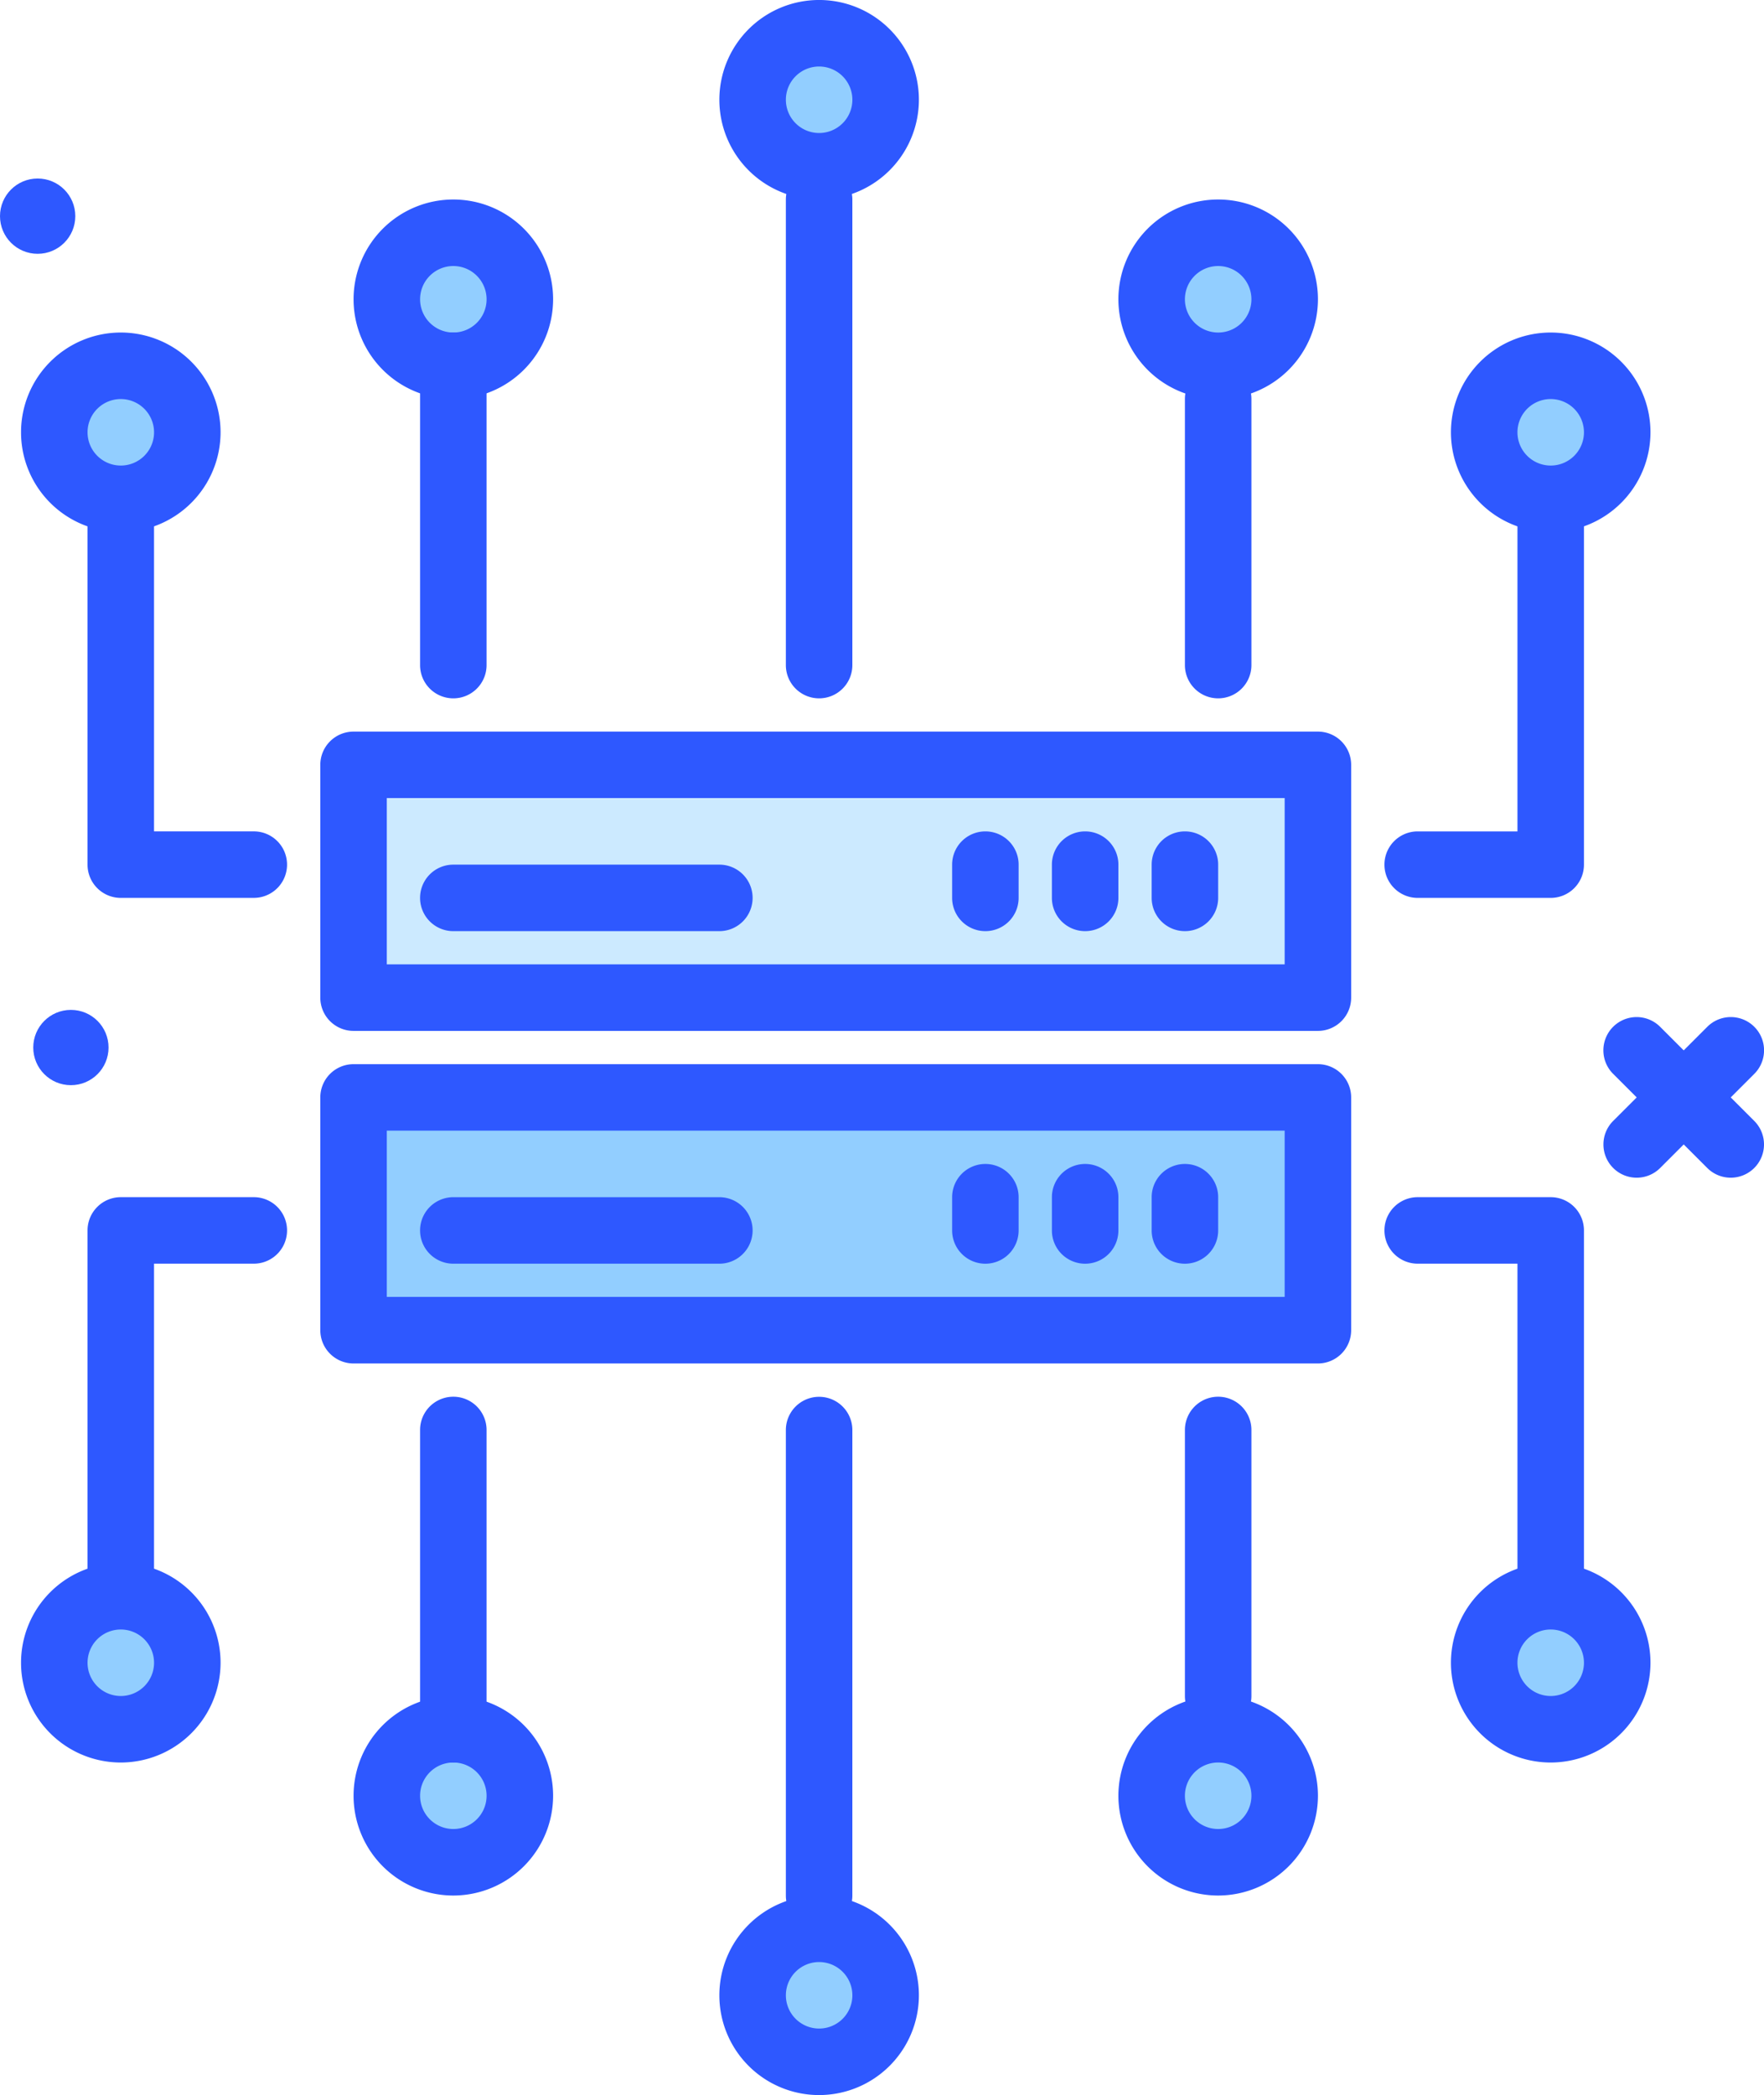 <svg xmlns="http://www.w3.org/2000/svg" width="103.08" height="122.422" viewBox="0 0 103.08 122.422">
  <g id="network" transform="translate(-43.908 -24)">
    <g id="Group_1694" data-name="Group 1694" transform="translate(62.625 86.183)">
      <path id="Path_1385" data-name="Path 1385" d="M86.437,156H142.79v13.6H86.437Z" transform="translate(-84.494 -154.057)" fill="#92ceff"/>
      <path id="Path_1386" data-name="Path 1386" d="M140.733,169.489H84.38a1.943,1.943,0,0,1-1.943-1.943v-13.6A1.943,1.943,0,0,1,84.38,152h56.353a1.943,1.943,0,0,1,1.943,1.943v13.6A1.943,1.943,0,0,1,140.733,169.489ZM86.323,165.6H138.79v-9.716H86.323Z" transform="translate(-82.437 -152)" fill="#2e58ff"/>
    </g>
    <g id="Group_1695" data-name="Group 1695" transform="translate(62.625 66.75)">
      <path id="Path_1387" data-name="Path 1387" d="M86.437,116H142.79v13.6H86.437Z" transform="translate(-84.494 -114.057)" fill="#cceaff"/>
      <path id="Path_1388" data-name="Path 1388" d="M140.733,129.489H84.38a1.943,1.943,0,0,1-1.943-1.943v-13.6A1.943,1.943,0,0,1,84.38,112h56.353a1.943,1.943,0,0,1,1.943,1.943v13.6A1.943,1.943,0,0,1,140.733,129.489ZM86.323,125.6H138.79v-9.716H86.323Z" transform="translate(-82.437 -112)" fill="#2e58ff"/>
    </g>
    <g id="Group_1696" data-name="Group 1696" transform="translate(43.908 34.431)">
      <path id="Path_1389" data-name="Path 1389" d="M184.38,129.83a1.943,1.943,0,0,1-1.943-1.943v-1.943a1.943,1.943,0,1,1,3.886,0v1.943A1.943,1.943,0,0,1,184.38,129.83Z" transform="translate(-115.139 -85.851)" fill="#2e58ff"/>
      <path id="Path_1390" data-name="Path 1390" d="M172.38,129.83a1.943,1.943,0,0,1-1.943-1.943v-1.943a1.943,1.943,0,1,1,3.886,0v1.943A1.943,1.943,0,0,1,172.38,129.83Z" transform="translate(-108.969 -85.851)" fill="#2e58ff"/>
      <path id="Path_1391" data-name="Path 1391" d="M160.38,129.83a1.943,1.943,0,0,1-1.943-1.943v-1.943a1.943,1.943,0,1,1,3.886,0v1.943A1.943,1.943,0,0,1,160.38,129.83Z" transform="translate(-102.799 -85.851)" fill="#2e58ff"/>
      <path id="Path_1392" data-name="Path 1392" d="M111.926,131.886H96.38a1.943,1.943,0,0,1,0-3.886h15.546a1.943,1.943,0,0,1,0,3.886Z" transform="translate(-69.89 -87.907)" fill="#2e58ff"/>
      <path id="Path_1393" data-name="Path 1393" d="M184.38,169.83a1.943,1.943,0,0,1-1.943-1.943v-1.943a1.943,1.943,0,1,1,3.886,0v1.943A1.943,1.943,0,0,1,184.38,169.83Z" transform="translate(-115.139 -106.418)" fill="#2e58ff"/>
      <path id="Path_1394" data-name="Path 1394" d="M172.38,169.83a1.943,1.943,0,0,1-1.943-1.943v-1.943a1.943,1.943,0,1,1,3.886,0v1.943A1.943,1.943,0,0,1,172.38,169.83Z" transform="translate(-108.969 -106.418)" fill="#2e58ff"/>
      <path id="Path_1395" data-name="Path 1395" d="M160.38,169.83a1.943,1.943,0,0,1-1.943-1.943v-1.943a1.943,1.943,0,1,1,3.886,0v1.943A1.943,1.943,0,0,1,160.38,169.83Z" transform="translate(-102.799 -106.418)" fill="#2e58ff"/>
      <path id="Path_1396" data-name="Path 1396" d="M111.926,171.886H96.38a1.943,1.943,0,1,1,0-3.886h15.546a1.943,1.943,0,0,1,0,3.886Z" transform="translate(-69.89 -108.475)" fill="#2e58ff"/>
      <circle id="Ellipse_204" data-name="Ellipse 204" cx="2.2" cy="2.2" r="2.2" transform="translate(1.943 48.58)" fill="#2e58ff"/>
      <circle id="Ellipse_205" data-name="Ellipse 205" cx="2.2" cy="2.2" r="2.2" transform="translate(0 0)" fill="#2e58ff"/>
      <path id="Path_1397" data-name="Path 1397" d="M244.22,155.726a1.937,1.937,0,0,1-1.374-.569l-5.5-5.5a1.943,1.943,0,1,1,2.748-2.748l5.5,5.5a1.943,1.943,0,0,1-1.374,3.317Z" transform="translate(-143.083 -97.34)" fill="#2e58ff"/>
      <path id="Path_1398" data-name="Path 1398" d="M238.723,155.726a1.943,1.943,0,0,1-1.374-3.317l5.5-5.5a1.943,1.943,0,1,1,2.748,2.748l-5.5,5.5A1.935,1.935,0,0,1,238.723,155.726Z" transform="translate(-143.083 -97.34)" fill="#2e58ff"/>
      <path id="Path_1399" data-name="Path 1399" d="M64.153,105.262H56.38a1.943,1.943,0,0,1-1.943-1.943V81.943a1.943,1.943,0,1,1,3.886,0v19.432h5.83a1.943,1.943,0,1,1,0,3.886Z" transform="translate(-49.322 -63.226)" fill="#2e58ff"/>
      <path id="Path_1400" data-name="Path 1400" d="M220.153,105.262H212.38a1.943,1.943,0,1,1,0-3.886h5.83V81.943a1.943,1.943,0,0,1,3.886,0v21.375A1.943,1.943,0,0,1,220.153,105.262Z" transform="translate(-129.537 -63.226)" fill="#2e58ff"/>
    </g>
    <g id="Group_1697" data-name="Group 1697" transform="translate(45.137 43.432)">
      <circle id="Ellipse_206" data-name="Ellipse 206" cx="3.886" cy="3.886" r="3.886" transform="translate(1.943 1.943)" fill="#92ceff"/>
      <path id="Path_1401" data-name="Path 1401" d="M52.267,75.659a5.83,5.83,0,1,1,5.83-5.83,5.836,5.836,0,0,1-5.83,5.83Zm0-7.773A1.943,1.943,0,1,0,54.21,69.83,1.945,1.945,0,0,0,52.267,67.886Z" transform="translate(-46.437 -64)" fill="#2e58ff"/>
    </g>
    <g id="Group_1698" data-name="Group 1698" transform="translate(64.569 35.659)">
      <circle id="Ellipse_207" data-name="Ellipse 207" cx="3.886" cy="3.886" r="3.886" transform="translate(1.943 1.943)" fill="#92ceff"/>
      <path id="Path_1402" data-name="Path 1402" d="M92.267,59.659a5.83,5.83,0,1,1,5.83-5.83A5.836,5.836,0,0,1,92.267,59.659Zm0-7.773A1.943,1.943,0,1,0,94.21,53.83,1.945,1.945,0,0,0,92.267,51.886Z" transform="translate(-86.437 -48)" fill="#2e58ff"/>
    </g>
    <g id="Group_1699" data-name="Group 1699" transform="translate(128.694 43.432)">
      <circle id="Ellipse_208" data-name="Ellipse 208" cx="3.886" cy="3.886" r="3.886" transform="translate(1.943 1.943)" fill="#92ceff"/>
      <path id="Path_1403" data-name="Path 1403" d="M224.267,75.659a5.83,5.83,0,1,1,5.83-5.83A5.836,5.836,0,0,1,224.267,75.659Zm0-7.773a1.943,1.943,0,1,0,1.943,1.943A1.945,1.945,0,0,0,224.267,67.886Z" transform="translate(-218.437 -64)" fill="#2e58ff"/>
    </g>
    <path id="Path_1404" data-name="Path 1404" d="M96.38,85.375a1.943,1.943,0,0,1-1.943-1.943V65.943a1.943,1.943,0,1,1,3.886,0V83.432A1.943,1.943,0,0,1,96.38,85.375Z" transform="translate(-25.982 -20.568)" fill="#2e58ff"/>
    <g id="Group_1700" data-name="Group 1700" transform="translate(109.262 35.659)">
      <circle id="Ellipse_209" data-name="Ellipse 209" cx="3.886" cy="3.886" r="3.886" transform="translate(1.943 1.943)" fill="#92ceff"/>
      <path id="Path_1405" data-name="Path 1405" d="M184.267,59.659a5.83,5.83,0,1,1,5.83-5.83A5.836,5.836,0,0,1,184.267,59.659Zm0-7.773a1.943,1.943,0,1,0,1.943,1.943A1.945,1.945,0,0,0,184.267,51.886Z" transform="translate(-178.437 -48)" fill="#2e58ff"/>
    </g>
    <g id="Group_1701" data-name="Group 1701" transform="translate(85.944 24)">
      <circle id="Ellipse_210" data-name="Ellipse 210" cx="3.886" cy="3.886" r="3.886" transform="translate(1.943 1.943)" fill="#92ceff"/>
      <path id="Path_1406" data-name="Path 1406" d="M136.267,35.659a5.83,5.83,0,1,1,5.83-5.83A5.836,5.836,0,0,1,136.267,35.659Zm0-7.773a1.943,1.943,0,1,0,1.943,1.943A1.945,1.945,0,0,0,136.267,27.886Z" transform="translate(-130.437 -24)" fill="#2e58ff"/>
    </g>
    <path id="Path_1407" data-name="Path 1407" d="M188.38,87.432a1.943,1.943,0,0,1-1.943-1.943V69.943a1.943,1.943,0,1,1,3.886,0V85.489A1.943,1.943,0,0,1,188.38,87.432Z" transform="translate(-73.288 -22.625)" fill="#2e58ff"/>
    <path id="Path_1408" data-name="Path 1408" d="M140.38,75.091a1.943,1.943,0,0,1-1.943-1.943v-27.2a1.943,1.943,0,1,1,3.886,0v27.2A1.943,1.943,0,0,1,140.38,75.091Z" transform="translate(-48.607 -10.284)" fill="#2e58ff"/>
    <path id="Path_1409" data-name="Path 1409" d="M56.38,193.262a1.943,1.943,0,0,1-1.943-1.943V169.943A1.943,1.943,0,0,1,56.38,168h7.773a1.943,1.943,0,0,1,0,3.886h-5.83v19.432A1.943,1.943,0,0,1,56.38,193.262Z" transform="translate(-5.414 -74.045)" fill="#2e58ff"/>
    <path id="Path_1410" data-name="Path 1410" d="M220.153,193.262a1.943,1.943,0,0,1-1.943-1.943V171.886h-5.83a1.943,1.943,0,0,1,0-3.886h7.773a1.943,1.943,0,0,1,1.943,1.943v21.375A1.943,1.943,0,0,1,220.153,193.262Z" transform="translate(-85.629 -74.045)" fill="#2e58ff"/>
    <g id="Group_1702" data-name="Group 1702" transform="translate(45.137 115.331)">
      <circle id="Ellipse_211" data-name="Ellipse 211" cx="3.886" cy="3.886" r="3.886" transform="translate(1.943 1.943)" fill="#92ceff"/>
      <path id="Path_1411" data-name="Path 1411" d="M52.267,223.659a5.83,5.83,0,1,1,5.83-5.83,5.836,5.836,0,0,1-5.83,5.83Zm0-7.773a1.943,1.943,0,1,0,1.943,1.943A1.945,1.945,0,0,0,52.267,215.886Z" transform="translate(-46.437 -212)" fill="#2e58ff"/>
    </g>
    <g id="Group_1703" data-name="Group 1703" transform="translate(64.569 123.103)">
      <circle id="Ellipse_212" data-name="Ellipse 212" cx="3.886" cy="3.886" r="3.886" transform="translate(1.943 1.943)" fill="#92ceff"/>
      <path id="Path_1412" data-name="Path 1412" d="M92.267,239.659a5.83,5.83,0,1,1,5.83-5.83A5.836,5.836,0,0,1,92.267,239.659Zm0-7.773a1.943,1.943,0,1,0,1.943,1.943A1.945,1.945,0,0,0,92.267,231.886Z" transform="translate(-86.437 -228)" fill="#2e58ff"/>
    </g>
    <g id="Group_1704" data-name="Group 1704" transform="translate(128.694 115.331)">
      <circle id="Ellipse_213" data-name="Ellipse 213" cx="3.886" cy="3.886" r="3.886" transform="translate(1.943 1.943)" fill="#92ceff"/>
      <path id="Path_1413" data-name="Path 1413" d="M224.267,223.659a5.83,5.83,0,1,1,5.83-5.83A5.836,5.836,0,0,1,224.267,223.659Zm0-7.773a1.943,1.943,0,1,0,1.943,1.943A1.945,1.945,0,0,0,224.267,215.886Z" transform="translate(-218.437 -212)" fill="#2e58ff"/>
    </g>
    <path id="Path_1414" data-name="Path 1414" d="M96.38,213.375a1.943,1.943,0,0,1-1.943-1.943V193.943a1.943,1.943,0,1,1,3.886,0v17.489A1.943,1.943,0,0,1,96.38,213.375Z" transform="translate(-25.982 -86.385)" fill="#2e58ff"/>
    <g id="Group_1705" data-name="Group 1705" transform="translate(109.262 123.103)">
      <circle id="Ellipse_214" data-name="Ellipse 214" cx="3.886" cy="3.886" r="3.886" transform="translate(1.943 1.943)" fill="#92ceff"/>
      <path id="Path_1415" data-name="Path 1415" d="M184.267,239.659a5.83,5.83,0,1,1,5.83-5.83A5.836,5.836,0,0,1,184.267,239.659Zm0-7.773a1.943,1.943,0,1,0,1.943,1.943A1.945,1.945,0,0,0,184.267,231.886Z" transform="translate(-178.437 -228)" fill="#2e58ff"/>
    </g>
    <g id="Group_1706" data-name="Group 1706" transform="translate(85.944 134.763)">
      <circle id="Ellipse_215" data-name="Ellipse 215" cx="3.886" cy="3.886" r="3.886" transform="translate(1.943 1.943)" fill="#92ceff"/>
      <path id="Path_1416" data-name="Path 1416" d="M136.267,263.659a5.83,5.83,0,1,1,5.83-5.83A5.836,5.836,0,0,1,136.267,263.659Zm0-7.773a1.943,1.943,0,1,0,1.943,1.943A1.945,1.945,0,0,0,136.267,255.886Z" transform="translate(-130.437 -252)" fill="#2e58ff"/>
    </g>
    <path id="Path_1417" data-name="Path 1417" d="M188.38,211.432a1.943,1.943,0,0,1-1.943-1.943V193.943a1.943,1.943,0,1,1,3.886,0v15.546A1.943,1.943,0,0,1,188.38,211.432Z" transform="translate(-73.288 -86.385)" fill="#2e58ff"/>
    <path id="Path_1418" data-name="Path 1418" d="M140.38,223.091a1.943,1.943,0,0,1-1.943-1.943v-27.2a1.943,1.943,0,1,1,3.886,0v27.2A1.943,1.943,0,0,1,140.38,223.091Z" transform="translate(-48.607 -86.385)" fill="#2e58ff"/>
  </g>
</svg>

